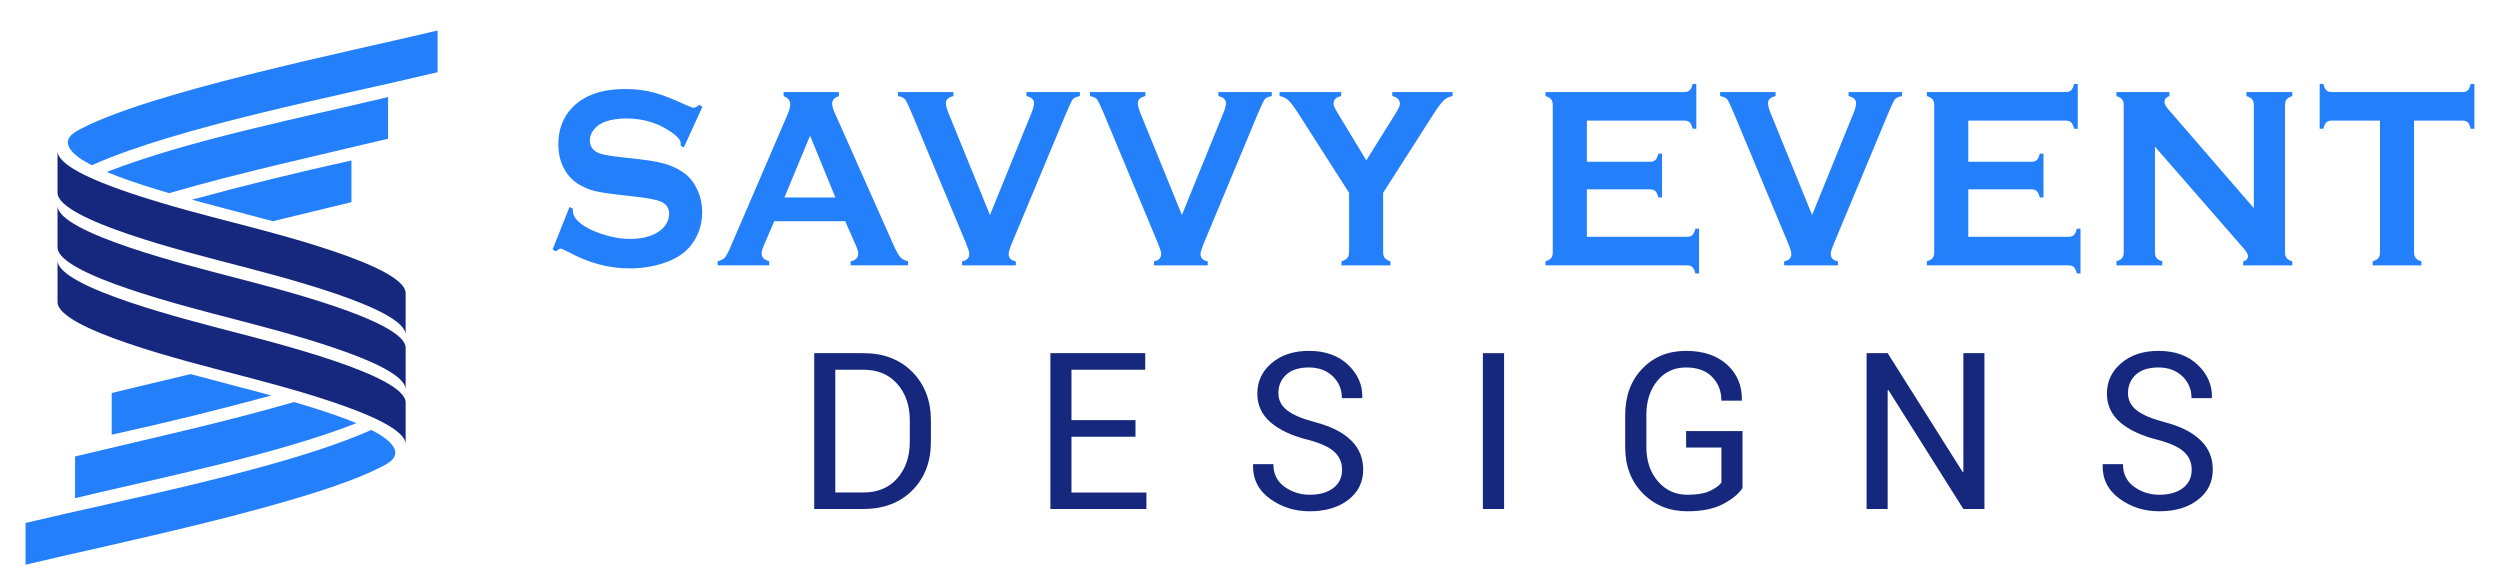 <?xml version="1.0" encoding="utf-8"?>
<!-- Generator: Adobe Illustrator 16.0.0, SVG Export Plug-In . SVG Version: 6.00 Build 0)  -->
<!DOCTYPE svg PUBLIC "-//W3C//DTD SVG 1.1//EN" "http://www.w3.org/Graphics/SVG/1.1/DTD/svg11.dtd">
<svg version="1.1" id="Calque_1" xmlns="http://www.w3.org/2000/svg" xmlns:xlink="http://www.w3.org/1999/xlink" x="0px" y="0px"
	 width="234px" height="55px" viewBox="0 0 234 55" enable-background="new 0 0 234 55" xml:space="preserve">
<g>
	<g>
		<path fill="#15287E" d="M5.384,18.033c0,2.559,12.443,5.645,16.292,6.656c3.849,1.013,16.292,4.1,16.292,6.654v-3.902
			c0-2.559-12.443-5.645-16.292-6.656c-3.849-1.01-16.292-4.1-16.292-6.654 M37.968,37.674c0-2.555-12.443-5.641-16.292-6.654
			c-3.849-1.012-16.292-4.098-16.292-6.656v3.905c0,2.556,12.443,5.646,16.292,6.653c3.849,1.012,16.292,4.1,16.292,6.658V37.674z
			 M5.384,23.152c0,2.555,12.443,5.645,16.292,6.654c3.849,1.012,16.292,4.1,16.292,6.656v-3.904c0-2.559-12.443-5.646-16.292-6.657
			c-3.849-1.009-16.292-4.099-16.292-6.654V23.152z"/>
		<path fill-rule="evenodd" clip-rule="evenodd" fill="#247FFB" d="M7.188,12.266c6.253-3.544,25.675-7.473,33.768-9.41v3.905
			c-9.139,2.188-24.345,5.113-32.361,8.706C6.725,14.518,5.418,13.27,7.188,12.266 M32.895,18.926v-3.905
			c-5.017,1.105-9.996,2.325-14.922,3.667l0.06,0.017l0.04,0.012l0.017,0.003l0.057,0.017l0.052,0.015h0.008l0.058,0.017
			l0.057,0.015l0.003,0.002l0.054,0.015l0.06,0.015l0.011,0.006l0.046,0.011l0.057,0.015l0.022,0.008l0.037,0.009l0.058,0.017
			l0.034,0.01l0.022,0.005l0.06,0.017l0.043,0.012l0.014,0.004l0.058,0.014l0.054,0.017h0.003l0.06,0.015l0.057,0.017l0.009,0.003
			L19.127,19l0.06,0.017l0.017,0.006l0.04,0.009l0.116,0.031l0.057,0.018l0.037,0.008l0.02,0.006l0.06,0.014l0.049,0.014
			l0.009,0.004l0.057,0.014l0.06,0.018l0,0l0.057,0.014l0.058,0.018h0.014l0.046,0.014l0.057,0.015l0.022,0.006l0.034,0.011
			l0.06,0.015l0.031,0.009l0.026,0.006l0.06,0.017l0.039,0.011l0.018,0.004l0.057,0.014l0.054,0.018h0.006l0.058,0.014l0.056,0.018
			h0.006l0.055,0.014l0.056,0.018l0.018,0.002l0.216,0.057l0.034,0.01l0.022,0.005l0.058,0.017l0.049,0.012l0.011,0.004l0.057,0.017
			l0.058,0.014h0.002l0.057,0.015l0.058,0.014l0.011,0.004l0.049,0.014l0.057,0.014l0.021,0.006l0.039,0.012l0.057,0.014
			l0.031,0.009l0.028,0.005l0.058,0.018l0.039,0.009l0.018,0.006l0.06,0.015l0.43,0.113c1.143,0.301,2.282,0.597,3.416,0.906
			L32.895,18.926z M9.991,16.098c7.632-2.977,18.08-5.037,26.334-7.016v3.903c-6.811,1.632-13.825,3.157-20.499,5.094
			c-0.585-0.171-1.168-0.347-1.748-0.532C12.728,17.121,11.31,16.646,9.991,16.098z M36.163,43.445
			c-6.256,3.543-25.675,7.469-33.77,9.41v-3.906c9.141-2.188,24.348-5.113,32.363-8.709C36.627,41.189,37.934,42.441,36.163,43.445z
			 M10.457,36.785v3.902c5.018-1.104,9.997-2.322,14.92-3.666l-0.057-0.016l-0.041-0.012l-0.017-0.006l-0.057-0.014l-0.051-0.014
			l-0.009-0.002l-0.057-0.016l-0.058-0.018H25.03l-0.058-0.016l-0.057-0.014l-0.015-0.004l-0.042-0.012l-0.057-0.018l-0.026-0.006
			l-0.034-0.008l-0.056-0.018l-0.035-0.008l-0.022-0.006l-0.06-0.018l-0.042-0.01l-0.015-0.004l-0.057-0.018l-0.054-0.014h-0.004
			l-0.06-0.016l-0.057-0.016l-0.009-0.002l-0.048-0.016l-0.06-0.014l-0.018-0.006l-0.04-0.012l-0.116-0.031l-0.057-0.014
			l-0.037-0.008l-0.02-0.006l-0.06-0.018l-0.049-0.012l-0.008-0.002l-0.058-0.016l-0.06-0.016l0,0l-0.057-0.018l-0.057-0.014
			l-0.012-0.004l-0.048-0.012l-0.058-0.014l-0.022-0.008l-0.034-0.008l-0.06-0.016l-0.031-0.01l-0.025-0.006l-0.06-0.016
			l-0.04-0.012l-0.018-0.006L23.068,36.4l-0.054-0.014h-0.003l-0.06-0.018l-0.057-0.014l-0.006-0.004l-0.055-0.01l-0.056-0.018
			l-0.018-0.002l-0.217-0.059l-0.033-0.01l-0.022-0.006l-0.058-0.016l-0.048-0.014h-0.012l-0.057-0.018l-0.057-0.014h-0.003
			l-0.057-0.018l-0.06-0.014l-0.01-0.002l-0.048-0.012l-0.057-0.018l-0.021-0.006l-0.039-0.008l-0.057-0.014l-0.031-0.01
			L21.85,36.08l-0.058-0.016l-0.039-0.01l-0.018-0.004l-0.06-0.016l-0.429-0.115c-1.143-0.297-2.283-0.596-3.414-0.904
			L10.457,36.785z M33.361,39.609c-7.632,2.977-18.081,5.041-26.335,7.018v-3.904c6.811-1.631,13.825-3.158,20.499-5.092
			c0.585,0.172,1.165,0.348,1.748,0.529C30.624,38.586,32.042,39.061,33.361,39.609z"/>
	</g>
	<g>
		<g>
			<g>
				<path fill="#247FFB" d="M65.747,9.99l-1.744,3.818l-0.3-0.189c0.008-0.078,0.011-0.143,0.011-0.191
					c0-0.268-0.207-0.559-0.62-0.867c-1.27-0.982-2.76-1.473-4.47-1.473c-0.759,0-1.425,0.102-2.002,0.309
					c-0.42,0.158-0.762,0.395-1.021,0.713c-0.26,0.316-0.391,0.66-0.391,1.031c0,0.611,0.331,1.027,0.994,1.246
					c0.343,0.113,1.077,0.232,2.205,0.357l1.679,0.189c0.998,0.119,1.806,0.281,2.422,0.486c0.618,0.207,1.165,0.496,1.643,0.867
					c0.484,0.389,0.868,0.9,1.149,1.533c0.282,0.633,0.424,1.309,0.424,2.031c0,1.139-0.332,2.152-0.994,3.039
					c-0.601,0.809-1.531,1.406-2.792,1.795c-0.942,0.291-1.951,0.438-3.027,0.438c-1.934,0-3.841-0.514-5.723-1.543
					c-0.401-0.207-0.638-0.311-0.717-0.311c-0.095,0-0.239,0.088-0.44,0.262l-0.31-0.18l1.584-3.98l0.31,0.168
					c0,0.07,0,0.121,0,0.154c0,0.355,0.153,0.684,0.46,0.984c0.465,0.461,1.18,0.857,2.149,1.189c0.971,0.332,1.891,0.5,2.761,0.5
					c0.948,0,1.758-0.178,2.429-0.535c0.37-0.197,0.665-0.459,0.888-0.789c0.221-0.328,0.331-0.67,0.331-1.025
					c0-0.537-0.262-0.922-0.781-1.15c-0.362-0.158-1.099-0.305-2.204-0.439l-1.646-0.189c-1.105-0.125-1.887-0.246-2.343-0.361
					c-0.455-0.115-0.913-0.301-1.369-0.555c-0.648-0.357-1.157-0.891-1.529-1.605c-0.336-0.643-0.502-1.379-0.502-2.211
					c0-1.373,0.424-2.508,1.271-3.402c1.113-1.184,2.782-1.771,5.008-1.771c0.934,0,1.805,0.104,2.608,0.314
					c0.807,0.213,1.812,0.6,3.018,1.164c0.414,0.182,0.667,0.275,0.76,0.275c0.148,0,0.324-0.094,0.523-0.275L65.747,9.99z"/>
				<path fill="#247FFB" d="M79.109,20.703h-6.636l-0.983,2.281c-0.136,0.316-0.202,0.566-0.202,0.75
					c0,0.348,0.238,0.588,0.714,0.723v0.381h-4.828v-0.381c0.285-0.063,0.503-0.174,0.651-0.33c0.149-0.16,0.322-0.469,0.515-0.93
					l5.369-12.465c0.171-0.398,0.257-0.715,0.257-0.953c0-0.363-0.207-0.625-0.621-0.783V8.615h5.178v0.381
					c-0.42,0.135-0.631,0.369-0.631,0.701c0,0.23,0.066,0.49,0.203,0.783l5.562,12.504c0.235,0.531,0.443,0.893,0.62,1.088
					c0.179,0.193,0.417,0.322,0.717,0.385v0.381h-5.375v-0.381c0.473-0.086,0.709-0.33,0.709-0.736c0-0.166-0.072-0.412-0.214-0.736
					L79.109,20.703z M78.192,18.48l-2.368-5.779L73.42,18.48H78.192z"/>
				<path fill="#247FFB" d="M92.662,20.123l3.873-9.523c0.165-0.404,0.248-0.717,0.248-0.939c0-0.34-0.236-0.563-0.707-0.664V8.615
					h4.998v0.381c-0.314,0.047-0.532,0.146-0.653,0.295c-0.12,0.154-0.332,0.588-0.631,1.309l-5.063,12.135
					c-0.214,0.516-0.32,0.852-0.32,1.012c0,0.402,0.225,0.641,0.674,0.711v0.381h-5.028v-0.381c0.449-0.07,0.673-0.311,0.673-0.723
					c0-0.152-0.106-0.484-0.32-1L85.342,10.6c-0.302-0.721-0.511-1.154-0.633-1.309c-0.121-0.148-0.339-0.248-0.652-0.295V8.615
					h5.188v0.381c-0.473,0.102-0.708,0.324-0.708,0.664c0,0.223,0.083,0.535,0.248,0.939L92.662,20.123z"/>
				<path fill="#247FFB" d="M110.626,20.123L114.5,10.6c0.164-0.404,0.246-0.717,0.246-0.939c0-0.34-0.234-0.563-0.707-0.664V8.615
					h4.999v0.381c-0.313,0.047-0.532,0.146-0.654,0.295c-0.122,0.154-0.331,0.588-0.63,1.309l-5.063,12.135
					c-0.214,0.516-0.322,0.852-0.322,1.012c0,0.402,0.226,0.641,0.675,0.711v0.381h-5.03v-0.381c0.449-0.07,0.674-0.311,0.674-0.723
					c0-0.152-0.106-0.484-0.32-1L103.306,10.6c-0.302-0.721-0.511-1.154-0.633-1.309c-0.122-0.148-0.34-0.248-0.653-0.295V8.615
					h5.188v0.381C106.735,9.098,106.5,9.32,106.5,9.66c0,0.223,0.083,0.535,0.247,0.939L110.626,20.123z"/>
				<path fill="#247FFB" d="M129.462,18.047v5.543c0,0.246,0.052,0.434,0.151,0.559c0.1,0.127,0.28,0.23,0.53,0.309v0.381h-4.575
					v-0.381c0.255-0.078,0.436-0.182,0.545-0.309c0.106-0.125,0.161-0.313,0.161-0.559v-5.543l-4.719-7.375
					c-0.406-0.635-0.725-1.061-0.957-1.277c-0.231-0.219-0.509-0.352-0.829-0.398V8.615h5.764v0.381
					c-0.476,0.088-0.714,0.332-0.714,0.736c0,0.143,0.145,0.455,0.439,0.939l2.629,4.34l2.708-4.34
					c0.291-0.467,0.439-0.785,0.439-0.953c0-0.18-0.067-0.336-0.192-0.469c-0.129-0.129-0.307-0.215-0.525-0.254V8.615h5.646v0.381
					c-0.318,0.047-0.595,0.18-0.826,0.398c-0.233,0.217-0.552,0.643-0.96,1.277L129.462,18.047z"/>
				<path fill="#247FFB" d="M148.53,17.721v4.443h9.391c0.213,0,0.377-0.055,0.491-0.166c0.113-0.111,0.207-0.309,0.277-0.594h0.344
					v4.193h-0.344c-0.07-0.283-0.164-0.48-0.277-0.594c-0.114-0.109-0.278-0.166-0.491-0.166h-13.263v-0.381
					c0.256-0.078,0.436-0.182,0.534-0.309c0.099-0.125,0.148-0.313,0.148-0.559V9.863c0-0.244-0.05-0.432-0.148-0.559
					s-0.278-0.23-0.534-0.309V8.615h13.007c0.213,0,0.377-0.057,0.491-0.168c0.113-0.113,0.208-0.311,0.279-0.592h0.34v4.195h-0.34
					c-0.071-0.281-0.166-0.479-0.279-0.594c-0.114-0.111-0.278-0.168-0.491-0.168h-9.135v3.852h5.926
					c0.212,0,0.377-0.055,0.491-0.168c0.113-0.109,0.208-0.309,0.277-0.592h0.342v4.1h-0.342c-0.069-0.277-0.164-0.475-0.277-0.588
					c-0.114-0.115-0.279-0.172-0.491-0.172H148.53z"/>
				<path fill="#247FFB" d="M169.612,20.123l3.873-9.523c0.164-0.404,0.246-0.717,0.246-0.939c0-0.34-0.235-0.563-0.706-0.664V8.615
					h4.998v0.381c-0.313,0.047-0.531,0.146-0.652,0.295c-0.122,0.154-0.333,0.588-0.632,1.309l-5.061,12.135
					c-0.216,0.516-0.323,0.852-0.323,1.012c0,0.402,0.225,0.641,0.676,0.711v0.381h-5.033v-0.381
					c0.451-0.07,0.675-0.311,0.675-0.723c0-0.152-0.105-0.484-0.321-1L162.29,10.6c-0.298-0.721-0.511-1.154-0.632-1.309
					c-0.122-0.148-0.338-0.248-0.652-0.295V8.615h5.186v0.381c-0.47,0.102-0.705,0.324-0.705,0.664c0,0.223,0.081,0.535,0.247,0.939
					L169.612,20.123z"/>
				<path fill="#247FFB" d="M184.232,17.721v4.443h9.391c0.214,0,0.379-0.055,0.493-0.166c0.113-0.111,0.207-0.309,0.277-0.594
					h0.343v4.193h-0.343c-0.07-0.283-0.164-0.48-0.277-0.594c-0.114-0.109-0.279-0.166-0.493-0.166h-13.265v-0.381
					c0.26-0.078,0.437-0.182,0.537-0.309c0.099-0.125,0.149-0.313,0.149-0.559V9.863c0-0.244-0.051-0.432-0.149-0.559
					c-0.101-0.127-0.277-0.23-0.537-0.309V8.615h13.009c0.215,0,0.377-0.057,0.491-0.168c0.115-0.113,0.206-0.311,0.277-0.592h0.344
					v4.195h-0.344c-0.071-0.281-0.162-0.479-0.277-0.594c-0.114-0.111-0.276-0.168-0.491-0.168h-9.135v3.852h5.924
					c0.216,0,0.381-0.055,0.495-0.168c0.113-0.109,0.204-0.309,0.277-0.592h0.342v4.1h-0.342c-0.073-0.277-0.164-0.475-0.277-0.588
					c-0.114-0.115-0.279-0.172-0.495-0.172H184.232z"/>
				<path fill="#247FFB" d="M201.704,13.725v9.865c0,0.246,0.048,0.434,0.149,0.559c0.099,0.127,0.279,0.23,0.534,0.309v0.381
					h-4.289v-0.381c0.256-0.078,0.436-0.182,0.535-0.309c0.101-0.125,0.147-0.313,0.147-0.559V9.852c0-0.238-0.047-0.42-0.147-0.547
					c-0.1-0.127-0.279-0.23-0.535-0.309V8.615h4.964v0.381c-0.307,0.088-0.46,0.27-0.46,0.547c0,0.189,0.1,0.4,0.3,0.629
					l8.055,9.307V9.852c0-0.238-0.051-0.42-0.152-0.547c-0.099-0.127-0.276-0.23-0.533-0.309V8.615h4.288v0.381
					c-0.255,0.078-0.437,0.182-0.534,0.309c-0.1,0.127-0.149,0.309-0.149,0.547V23.59c0,0.246,0.05,0.434,0.149,0.559
					c0.098,0.127,0.279,0.23,0.534,0.309v0.381h-4.599v-0.381c0.298-0.07,0.45-0.24,0.45-0.51c0-0.158-0.176-0.436-0.524-0.832
					L201.704,13.725z"/>
				<path fill="#247FFB" d="M225.955,11.289V23.59c0,0.246,0.051,0.434,0.152,0.559c0.1,0.127,0.275,0.23,0.535,0.309v0.381h-4.557
					v-0.381c0.256-0.078,0.432-0.182,0.535-0.309c0.097-0.125,0.148-0.313,0.148-0.559V11.289h-4.536
					c-0.211,0-0.377,0.055-0.49,0.164c-0.113,0.107-0.208,0.309-0.278,0.598h-0.342V7.855h0.342
					c0.078,0.287,0.171,0.486,0.284,0.596c0.11,0.109,0.273,0.164,0.484,0.164h12.248c0.222,0,0.389-0.055,0.504-0.164
					c0.114-0.109,0.204-0.309,0.276-0.596h0.345v4.195h-0.345c-0.072-0.289-0.162-0.49-0.276-0.598
					c-0.115-0.109-0.282-0.164-0.504-0.164H225.955z"/>
			</g>
		</g>
		<g>
			<g>
				<path fill="#15287E" d="M76.212,47.641V33.055H80.8c1.903,0,3.436,0.588,4.594,1.76c1.159,1.172,1.738,2.686,1.738,4.541v1.994
					c0,1.861-0.579,3.381-1.738,4.545c-1.158,1.166-2.69,1.746-4.594,1.746H76.212z M78.185,34.605v11.492H80.8
					c1.348,0,2.413-0.441,3.191-1.33c0.777-0.891,1.166-2.027,1.166-3.418v-2.014c0-1.377-0.389-2.508-1.166-3.396
					c-0.778-0.889-1.844-1.334-3.191-1.334H78.185z"/>
				<path fill="#15287E" d="M106.281,40.879h-5.992v5.219h7.015v1.543h-8.988V33.055h8.878v1.551h-6.904v4.721h5.992V40.879z"/>
				<path fill="#15287E" d="M125.619,43.965c0-0.662-0.237-1.217-0.711-1.662c-0.473-0.449-1.309-0.83-2.503-1.145
					c-1.483-0.369-2.641-0.908-3.473-1.621c-0.831-0.717-1.247-1.613-1.247-2.693c0-1.145,0.447-2.096,1.342-2.857
					c0.896-0.764,2.059-1.145,3.488-1.145c1.535,0,2.759,0.438,3.673,1.309c0.908,0.871,1.353,1.889,1.327,3.049l-0.03,0.063h-1.883
					c0-0.828-0.292-1.51-0.869-2.057c-0.576-0.539-1.315-0.811-2.218-0.811c-0.924,0-1.629,0.225-2.12,0.672
					c-0.491,0.451-0.736,1.031-0.736,1.742c0,0.637,0.269,1.168,0.808,1.592c0.535,0.424,1.409,0.795,2.618,1.115
					c1.472,0.381,2.59,0.941,3.356,1.684c0.771,0.74,1.154,1.658,1.154,2.746c0,1.176-0.462,2.119-1.39,2.834
					c-0.924,0.717-2.131,1.076-3.622,1.076c-1.409,0-2.652-0.395-3.731-1.186c-1.079-0.789-1.603-1.844-1.567-3.168l0.02-0.059
					h1.884c0,0.914,0.347,1.621,1.042,2.119c0.693,0.498,1.479,0.746,2.354,0.746c0.936,0,1.675-0.211,2.22-0.631
					C125.348,45.258,125.619,44.688,125.619,43.965z"/>
				<path fill="#15287E" d="M140.782,47.641h-1.983V33.055h1.983V47.641z"/>
				<path fill="#15287E" d="M163.098,45.678c-0.348,0.541-0.949,1.039-1.807,1.492c-0.858,0.455-1.975,0.686-3.345,0.686
					c-1.684,0-3.075-0.561-4.179-1.678c-1.1-1.115-1.649-2.557-1.649-4.328v-3.006c0-1.768,0.528-3.211,1.592-4.328
					c1.063-1.113,2.433-1.674,4.109-1.674c1.621,0,2.902,0.434,3.845,1.299s1.4,1.963,1.373,3.301l-0.021,0.061h-1.893
					c0-0.889-0.288-1.631-0.862-2.219c-0.573-0.592-1.387-0.889-2.442-0.889c-1.119,0-2.017,0.42-2.695,1.252
					c-0.684,0.838-1.023,1.898-1.023,3.178v3.025c0,1.297,0.361,2.365,1.08,3.201c0.724,0.84,1.644,1.258,2.766,1.258
					c0.862,0,1.547-0.109,2.051-0.334c0.504-0.227,0.88-0.492,1.127-0.799v-3.287h-3.305V40.35h5.278V45.678z"/>
				<path fill="#15287E" d="M185.742,47.641h-1.972l-7.022-11.143l-0.063,0.023v11.119h-1.972V33.055h1.972l7.024,11.129
					l0.062-0.018V33.055h1.972V47.641z"/>
				<path fill="#15287E" d="M205.143,43.965c0-0.662-0.236-1.217-0.71-1.662c-0.474-0.449-1.311-0.83-2.504-1.145
					c-1.482-0.369-2.643-0.908-3.473-1.621c-0.832-0.717-1.247-1.613-1.247-2.693c0-1.145,0.445-2.096,1.341-2.857
					c0.895-0.764,2.06-1.145,3.488-1.145c1.537,0,2.758,0.438,3.672,1.309c0.912,0.871,1.354,1.889,1.327,3.049l-0.028,0.063h-1.885
					c0-0.828-0.291-1.51-0.868-2.057c-0.577-0.539-1.316-0.811-2.218-0.811c-0.921,0-1.628,0.225-2.12,0.672
					c-0.49,0.451-0.737,1.031-0.737,1.742c0,0.637,0.269,1.168,0.808,1.592c0.538,0.424,1.409,0.795,2.619,1.115
					c1.473,0.381,2.59,0.941,3.355,1.684c0.771,0.74,1.154,1.658,1.154,2.746c0,1.176-0.461,2.119-1.389,2.834
					c-0.925,0.717-2.131,1.076-3.622,1.076c-1.41,0-2.653-0.395-3.729-1.186c-1.081-0.789-1.603-1.844-1.569-3.168l0.019-0.059
					h1.884c0,0.914,0.347,1.621,1.044,2.119c0.694,0.498,1.479,0.746,2.353,0.746c0.936,0,1.674-0.211,2.219-0.631
					S205.143,44.688,205.143,43.965z"/>
			</g>
		</g>
	</g>
</g>
</svg>
